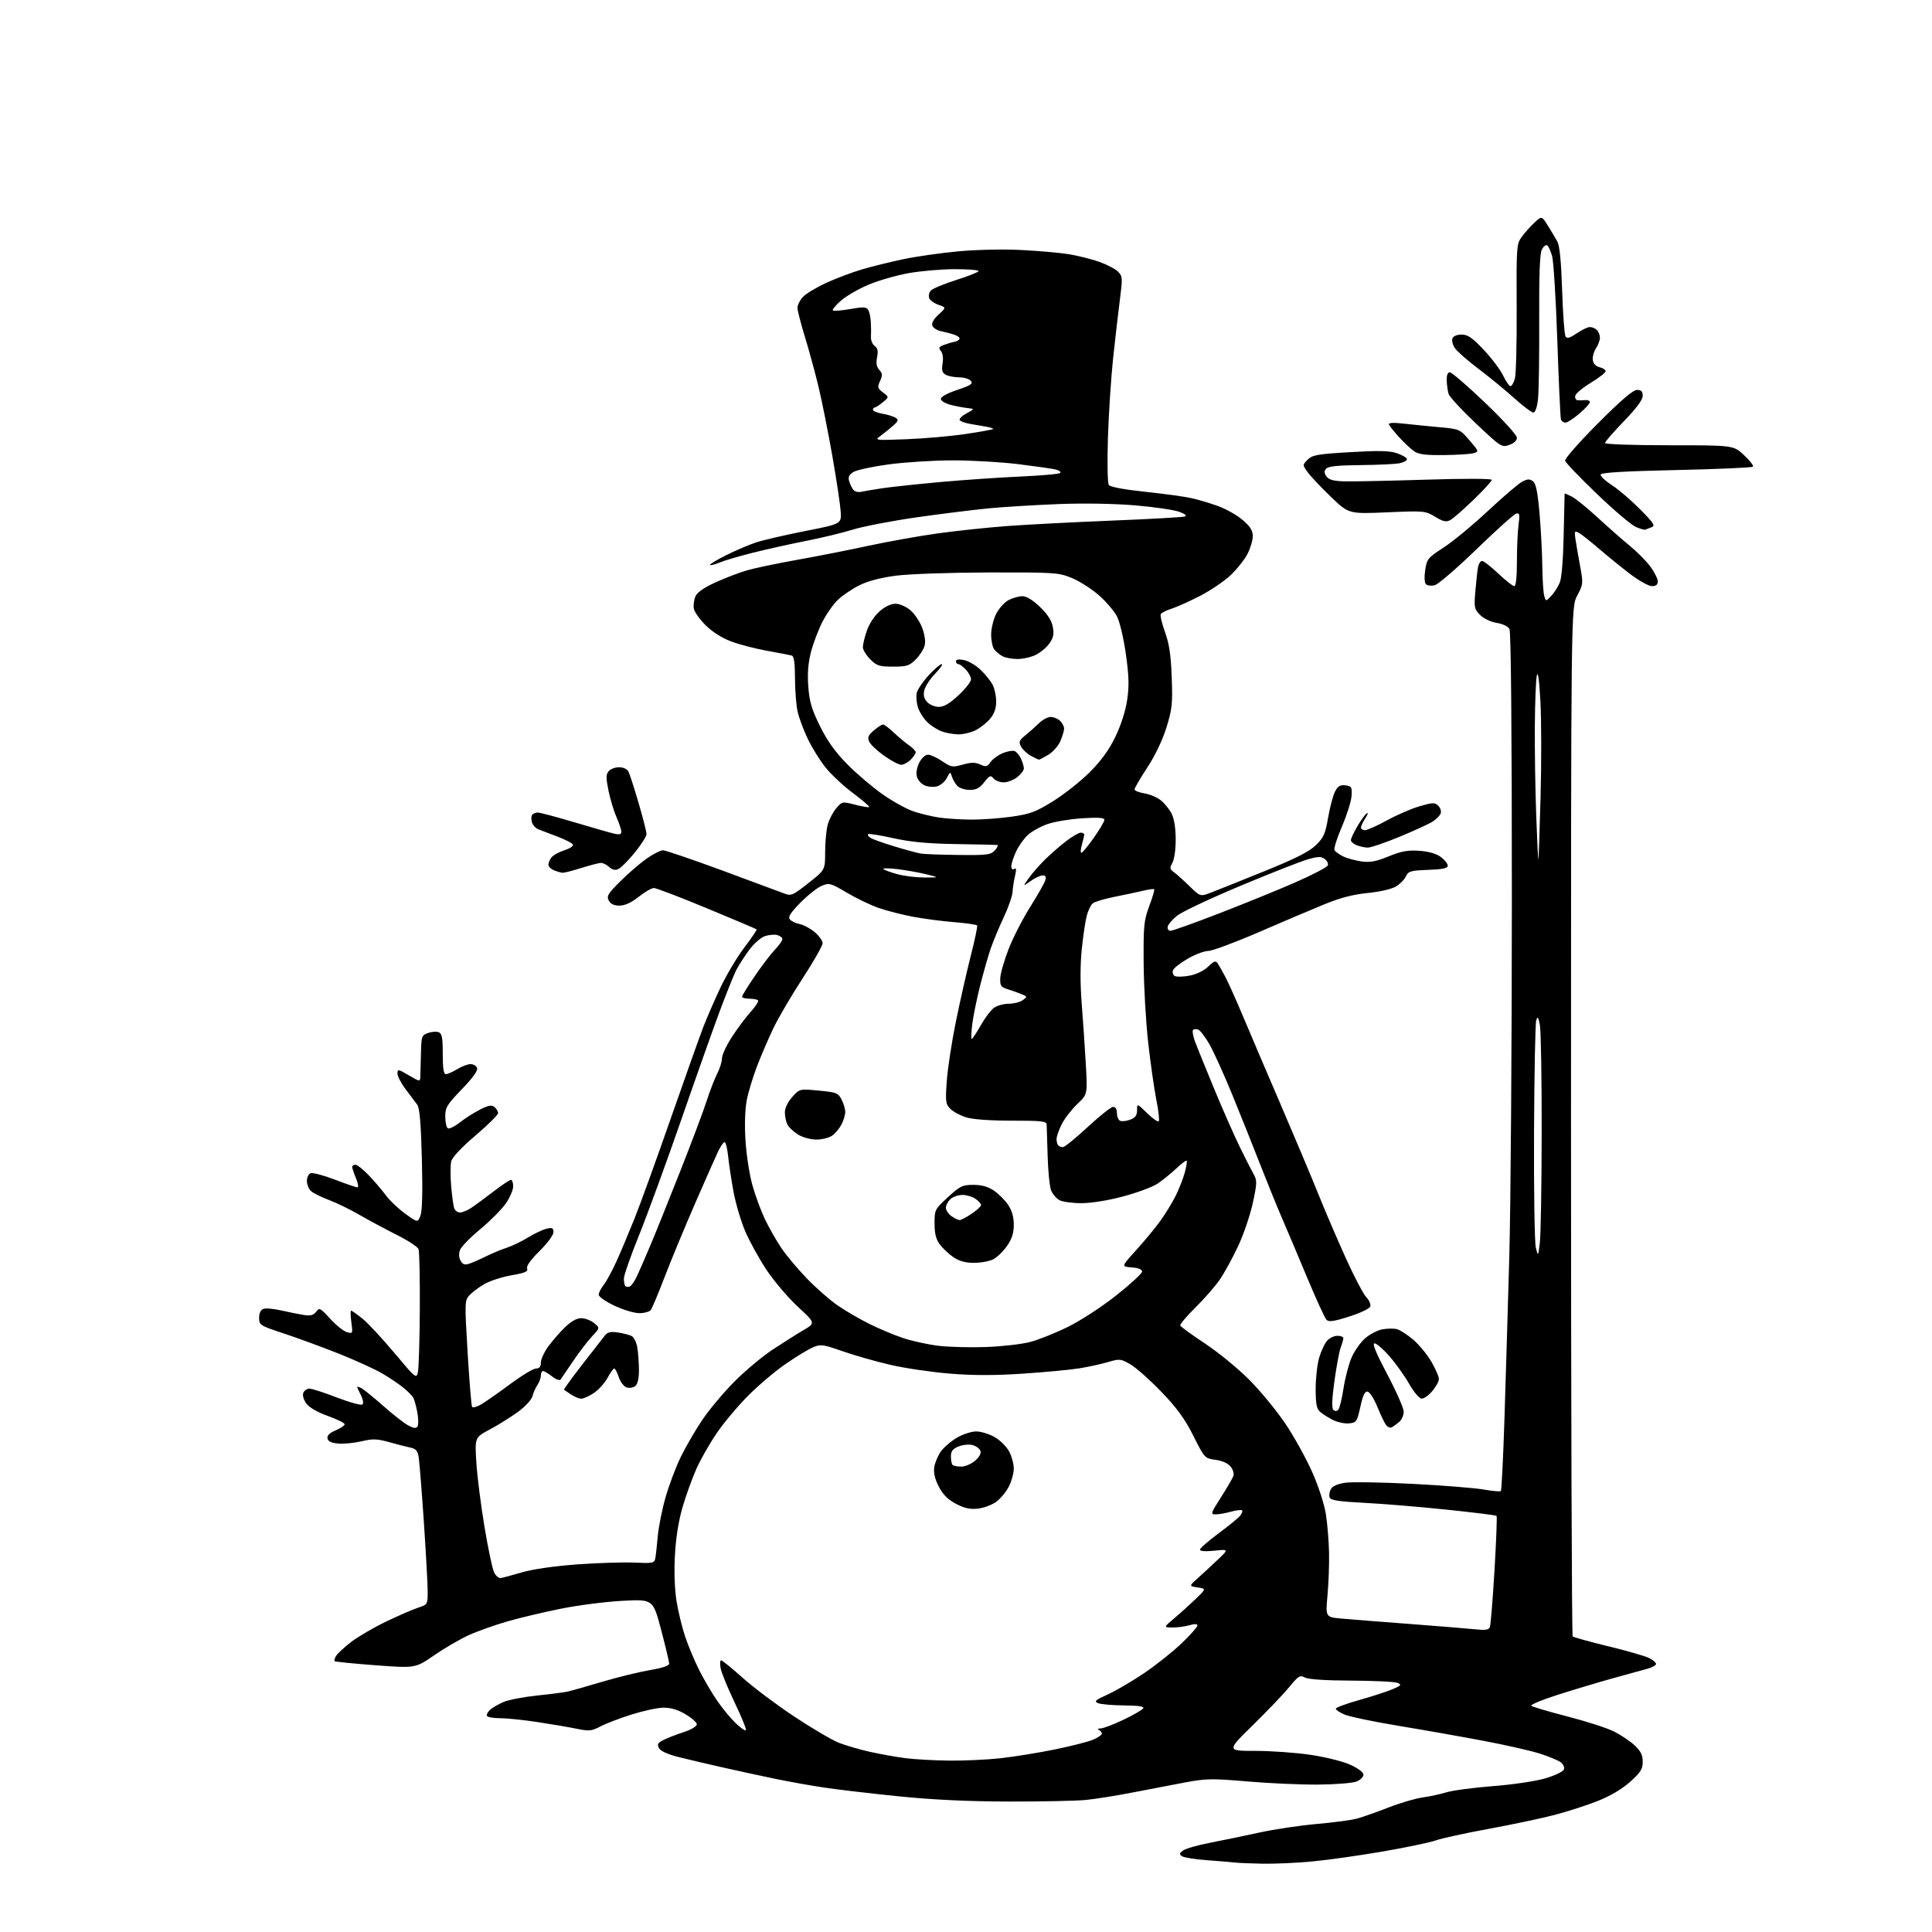 <?xml version="1.0" encoding="UTF-8" standalone="no"?>
<svg 
  version="1.1" 
  xmlns="http://www.w3.org/2000/svg" 
  xmlns:xlink="http://www.w3.org/1999/xlink" 
  xmlns:svg="http://www.w3.org/2000/svg"
  xmlns:rdf="http://www.w3.org/1999/02/22-rdf-syntax-ns#"
  xmlns:cc="http://creativecommons.org/ns#"
  xmlns:dc="http://purl.org/dc/elements/1.1/"
  viewBox="0 0 768 768"
  width="768"
  height="768"
>
<style>svg {background-color: white; }</style>"
<path stroke="none" fill="black" fill-rule="evenodd" d="M502.00,740.85C497.32,740.77 492.38,740.56 491.00,740.40C489.62,740.23 484.65,739.82 479.94,739.47C475.23,739.13 470.73,738.43 469.94,737.91C468.72,737.10 468.76,736.76 470.26,735.62C471.22,734.88 475.95,733.51 480.76,732.58C485.56,731.65 494.45,729.81 500.50,728.49C506.55,727.17 516.90,725.62 523.50,725.05C530.10,724.48 537.30,723.51 539.50,722.90C541.70,722.29 547.33,720.31 552.00,718.49C556.67,716.67 562.75,714.89 565.50,714.51C568.25,714.14 572.52,713.22 575.00,712.47C577.48,711.71 585.80,710.61 593.50,710.01C601.43,709.40 610.45,708.06 614.30,706.92C618.04,705.82 621.36,704.24 621.67,703.41C622.00,702.56 621.43,701.29 620.38,700.51C619.34,699.75 615.58,698.19 612.00,697.05C608.42,695.92 598.39,693.64 589.69,692.00C581.00,690.36 565.86,687.68 556.05,686.06C546.23,684.44 536.58,682.43 534.60,681.61C532.62,680.78 531.00,679.72 531.00,679.25C531.00,678.78 535.22,677.21 540.38,675.77C545.53,674.32 551.50,672.38 553.63,671.46C557.07,669.98 557.28,669.70 555.50,668.97C554.40,668.51 546.16,668.11 537.18,668.07C526.88,668.03 520.07,667.57 518.71,666.84C516.76,665.80 516.14,666.18 512.54,670.59C510.33,673.29 503.82,680.11 498.07,685.75C487.61,696.00 487.61,696.00 498.93,696.00C505.15,696.00 515.03,696.70 520.87,697.56C526.85,698.44 533.80,700.17 536.75,701.51C539.86,702.92 542.00,704.53 542.00,705.47C542.00,706.34 540.76,707.56 539.25,708.18C537.74,708.80 530.88,709.35 524.00,709.40C517.12,709.46 504.50,708.90 495.95,708.16C482.01,706.96 479.48,706.99 471.45,708.48C466.53,709.40 457.10,711.20 450.50,712.49C443.90,713.78 435.41,715.14 431.63,715.51C427.85,715.88 414.13,716.17 401.13,716.14C385.03,716.11 371.13,715.46 357.49,714.09C346.49,712.98 332.99,711.40 327.49,710.57C322.00,709.74 313.23,708.17 308.00,707.08C302.77,705.99 293.55,703.99 287.50,702.63C281.45,701.27 273.45,699.39 269.72,698.45C265.42,697.37 262.57,696.07 261.95,694.90C261.15,693.41 261.48,692.81 263.73,691.67C265.25,690.90 268.86,689.50 271.75,688.56C274.71,687.59 277.00,686.24 277.00,685.46C277.00,684.70 274.95,682.88 272.45,681.42C269.32,679.58 266.56,678.78 263.63,678.83C261.28,678.88 255.62,680.10 251.04,681.55C246.47,682.99 240.93,685.11 238.73,686.26C235.11,688.14 234.19,688.23 229.11,687.18C226.03,686.55 219.00,685.35 213.50,684.52C208.00,683.69 201.39,683.01 198.81,683.01C196.23,683.00 193.88,682.61 193.58,682.13C193.29,681.66 193.84,680.55 194.81,679.67C195.78,678.79 198.24,677.38 200.27,676.53C202.30,675.68 208.28,674.54 213.56,673.99C218.84,673.45 224.36,672.72 225.83,672.39C227.30,672.05 233.47,670.30 239.55,668.49C245.63,666.68 254.07,664.62 258.30,663.90C263.33,663.06 266.00,662.16 266.00,661.30C266.00,660.58 264.56,654.52 262.80,647.85C259.59,635.72 259.59,635.72 247.55,636.34C240.92,636.69 229.92,638.09 223.09,639.46C216.26,640.83 206.63,643.12 201.67,644.54C196.72,645.97 189.82,648.42 186.34,650.00C182.87,651.57 176.68,655.18 172.58,658.01C165.14,663.15 165.14,663.15 149.32,661.97C140.62,661.32 133.29,660.59 133.04,660.34C132.78,660.10 133.05,659.14 133.63,658.20C134.21,657.27 136.89,654.79 139.59,652.70C142.29,650.62 148.55,646.97 153.50,644.59C158.45,642.22 164.19,639.73 166.25,639.06C169.94,637.86 170.00,637.76 170.01,632.67C170.01,629.83 169.32,617.38 168.49,605.00C167.65,592.62 166.72,581.04 166.44,579.26C166.03,576.73 165.32,575.89 163.21,575.46C161.72,575.16 157.91,574.18 154.75,573.29C149.87,571.93 148.20,571.87 143.75,572.93C140.86,573.61 136.70,574.02 134.51,573.84C131.71,573.60 130.42,572.99 130.19,571.79C129.97,570.63 131.01,569.61 133.43,568.59C135.40,567.77 137.00,566.68 137.00,566.17C137.00,565.66 134.00,564.17 130.34,562.87C126.24,561.41 122.96,559.52 121.79,557.95C120.70,556.46 120.18,554.69 120.56,553.70C120.92,552.77 122.02,552.00 123.01,552.00C123.99,552.00 128.95,553.60 134.03,555.57C139.11,557.53 143.65,558.75 144.11,558.29C144.57,557.83 144.28,556.17 143.47,554.61C142.66,553.05 142.00,551.58 142.00,551.35C142.00,551.12 142.79,551.35 143.75,551.87C144.71,552.39 148.65,555.60 152.50,559.00C156.35,562.41 160.80,565.87 162.38,566.69C164.53,567.81 165.45,567.89 165.99,567.02C166.39,566.37 166.34,563.83 165.88,561.37C165.42,558.91 164.69,556.30 164.27,555.57C163.85,554.84 162.15,553.12 160.50,551.75C158.85,550.37 155.06,547.80 152.08,546.05C149.10,544.29 141.22,540.70 134.58,538.06C127.94,535.43 118.11,531.82 112.75,530.05C103.35,526.95 103.00,526.73 103.00,523.89C103.00,522.06 103.63,520.69 104.67,520.30C105.58,519.95 108.85,520.24 111.92,520.95C114.99,521.65 119.04,522.46 120.92,522.75C123.49,523.13 124.67,522.80 125.68,521.42C126.94,519.70 127.30,519.89 131.26,524.23C133.59,526.78 136.58,529.18 137.90,529.55C140.25,530.22 140.29,530.12 139.67,525.62C139.32,523.08 139.28,521.00 139.58,521.00C139.87,521.00 141.90,522.43 144.08,524.18C146.25,525.93 151.96,532.06 156.77,537.80C165.29,547.98 165.52,548.16 166.13,545.37C166.48,543.79 166.82,532.52 166.88,520.33C166.95,508.14 166.72,497.43 166.37,496.53C166.03,495.63 162.09,493.06 157.62,490.83C153.16,488.59 146.53,485.03 142.89,482.92C139.26,480.81 133.75,478.13 130.64,476.97C127.54,475.81 124.32,474.18 123.50,473.36C122.67,472.53 122.00,470.75 122.00,469.40C122.00,468.04 122.66,466.68 123.47,466.37C124.29,466.06 128.60,467.20 133.06,468.90C137.52,470.61 141.59,472.00 142.10,472.00C142.61,472.00 142.35,470.37 141.51,468.38C140.68,466.39 140.00,464.36 140.00,463.88C140.00,463.40 140.58,463.00 141.29,463.00C142.00,463.00 144.41,464.91 146.64,467.25C148.87,469.59 151.94,473.18 153.45,475.23C154.97,477.28 158.42,480.55 161.12,482.49C166.04,486.03 166.04,486.03 167.13,483.26C167.85,481.43 168.04,473.82 167.70,460.71C167.33,446.39 166.81,440.41 165.84,439.10C165.10,438.11 163.04,435.36 161.25,433.00C159.46,430.63 158.00,427.82 158.00,426.75C158.00,424.93 158.28,424.97 162.50,427.45C167.00,430.08 167.00,430.08 167.09,427.79C167.15,426.53 167.26,422.36 167.34,418.53C167.49,411.97 167.65,411.51 170.13,410.63C171.58,410.12 173.49,409.98 174.38,410.32C175.69,410.82 176.00,412.49 176.00,418.97C176.00,424.73 176.35,427.00 177.25,427.00C177.94,426.99 179.97,426.09 181.77,425.00C183.57,423.90 185.95,423.00 187.06,423.00C188.16,423.00 189.33,423.69 189.65,424.54C190.04,425.56 187.99,428.42 183.62,432.95C177.68,439.10 177.00,440.22 177.00,443.84C177.00,446.06 177.46,448.17 178.02,448.51C178.58,448.86 180.71,447.82 182.77,446.20C184.82,444.59 188.45,442.28 190.83,441.07C194.23,439.35 195.46,439.13 196.58,440.06C197.36,440.71 198.00,441.81 198.00,442.49C198.00,443.18 193.96,447.17 189.02,451.38C183.51,456.06 179.78,460.02 179.38,461.62C179.02,463.06 179.00,467.49 179.34,471.47C179.67,475.45 180.23,479.45 180.58,480.35C180.93,481.26 181.95,482.00 182.86,481.99C183.76,481.99 185.70,481.20 187.18,480.24C188.65,479.29 192.63,476.36 196.03,473.75C199.42,471.14 202.60,469.00 203.10,469.00C203.59,469.00 204.00,470.16 204.00,471.57C204.00,472.98 202.69,476.04 201.10,478.36C199.50,480.68 194.96,485.26 191.00,488.54C187.04,491.82 183.39,495.54 182.90,496.82C182.33,498.28 182.39,499.86 183.06,501.11C183.84,502.57 184.71,502.92 186.31,502.42C187.51,502.05 190.53,500.74 193.00,499.51C195.47,498.28 199.24,496.71 201.37,496.02C203.51,495.33 207.33,493.49 209.87,491.93C212.42,490.37 215.74,488.80 217.25,488.44C219.57,487.89 220.00,488.10 220.00,489.83C220.00,490.98 217.60,494.23 214.48,497.30C210.91,500.82 209.17,503.27 209.54,504.25C210.01,505.46 208.72,506.02 203.31,506.95C199.57,507.60 194.70,509.18 192.50,510.46C190.30,511.74 187.63,513.75 186.57,514.92C184.72,516.97 184.69,517.78 185.89,537.73C186.58,549.10 187.37,558.79 187.66,559.25C187.94,559.72 189.60,559.25 191.34,558.23C193.08,557.20 198.25,553.58 202.84,550.18C207.42,546.78 212.03,544.00 213.09,544.00C214.43,544.00 215.00,543.30 215.00,541.65C215.00,540.36 216.31,537.50 217.90,535.29C219.50,533.09 222.49,529.64 224.56,527.64C227.02,525.25 229.25,524.00 231.04,524.00C232.55,524.00 234.84,524.87 236.14,525.93C238.50,527.85 238.50,527.85 235.39,531.18C233.68,533.00 230.30,537.41 227.89,540.96C225.47,544.52 223.21,547.85 222.85,548.36C222.48,548.89 221.00,548.36 219.46,547.15C217.96,545.97 216.34,545.00 215.87,545.00C215.39,545.00 215.00,545.80 215.00,546.78C215.00,547.76 214.39,549.44 213.65,550.53C212.91,551.61 212.01,553.62 211.67,555.00C211.30,556.42 208.80,559.13 205.85,561.28C203.00,563.36 197.98,566.49 194.69,568.24C188.73,571.42 188.73,571.42 189.36,581.46C189.71,586.98 191.17,598.48 192.60,607.00C194.02,615.52 195.73,623.62 196.39,625.00C197.05,626.38 198.24,627.41 199.04,627.30C199.84,627.18 203.65,626.17 207.50,625.03C211.75,623.78 220.33,622.55 229.33,621.88C237.49,621.29 247.75,620.96 252.12,621.16C259.45,621.49 260.11,621.36 260.48,619.51C260.70,618.40 261.14,614.47 261.46,610.77C261.79,607.08 263.17,600.10 264.55,595.27C265.92,590.45 268.63,583.24 270.57,579.26C272.51,575.27 276.31,568.71 279.01,564.67C281.71,560.63 287.44,553.77 291.74,549.41C296.04,545.06 302.96,539.25 307.12,536.50C311.29,533.75 316.83,530.25 319.44,528.72C324.18,525.94 324.18,525.94 317.09,519.38C313.20,515.77 307.58,509.15 304.61,504.66C301.64,500.17 297.84,493.25 296.16,489.28C294.49,485.31 292.43,478.33 291.59,473.78C290.75,469.23 289.79,462.91 289.46,459.75C289.13,456.59 288.49,454.00 288.04,454.00C287.59,454.00 286.44,455.67 285.47,457.70C284.50,459.74 280.37,469.08 276.28,478.45C272.20,487.83 266.78,500.90 264.25,507.50C261.72,514.10 259.23,520.06 258.70,520.75C258.18,521.44 256.12,522.00 254.13,522.00C252.13,522.00 247.69,520.67 244.25,519.04C240.81,517.42 238.00,515.45 238.00,514.68C238.00,513.90 238.90,512.12 240.00,510.73C241.10,509.33 243.39,505.10 245.09,501.34C246.79,497.58 249.99,490.00 252.19,484.50C254.40,479.00 260.84,461.23 266.50,445.00C272.17,428.77 278.01,412.35 279.48,408.50C280.96,404.65 284.08,397.45 286.43,392.50C288.77,387.55 293.03,380.41 295.90,376.63C298.76,372.86 300.95,369.62 300.78,369.44C300.60,369.27 291.71,365.49 281.02,361.06C270.34,356.63 260.85,353.00 259.94,353.00C259.03,353.00 256.31,354.57 253.89,356.49C250.94,358.83 248.44,359.98 246.29,359.99C244.08,360.00 242.73,359.37 241.99,357.98C241.05,356.22 241.67,355.20 246.76,350.16C249.97,346.98 254.69,342.94 257.23,341.18C259.78,339.43 262.63,338.00 263.57,338.00C264.51,338.00 275.00,341.58 286.89,345.95C298.78,350.33 309.88,354.45 311.58,355.11C314.51,356.25 314.97,356.06 321.33,351.06C328.00,345.82 328.00,345.82 328.01,338.66C328.01,334.72 328.48,329.81 329.05,327.75C329.62,325.69 331.15,322.78 332.43,321.28C334.74,318.60 334.84,318.58 339.95,319.89C342.79,320.62 345.30,321.03 345.53,320.81C345.75,320.58 342.81,318.06 339.00,315.21C335.18,312.35 330.25,307.73 328.05,304.94C325.85,302.15 322.71,297.08 321.08,293.66C319.44,290.24 317.65,285.43 317.08,282.97C316.51,280.51 316.04,274.55 316.02,269.72C316.01,263.56 315.63,260.83 314.75,260.59C314.06,260.40 309.68,259.56 305.00,258.72C300.32,257.88 293.84,256.19 290.59,254.96C286.90,253.57 283.09,251.14 280.43,248.48C278.08,246.14 276.00,243.16 275.79,241.86C275.59,240.56 275.88,238.41 276.45,237.09C277.13,235.47 279.80,233.61 284.49,231.48C288.34,229.72 293.98,227.57 297.00,226.70C300.02,225.82 309.02,223.94 317.00,222.52C324.98,221.10 337.75,218.58 345.38,216.92C353.02,215.27 365.39,213.06 372.88,212.02C380.37,210.98 392.80,209.67 400.50,209.10C408.20,208.52 426.88,207.56 442.00,206.95C457.12,206.34 470.18,205.60 471.00,205.31C471.96,204.97 471.11,204.29 468.65,203.41C466.53,202.65 458.66,201.52 451.15,200.88C443.04,200.20 430.80,199.99 420.99,200.37C411.91,200.72 399.54,201.47 393.49,202.03C387.45,202.60 374.40,204.22 364.50,205.63C354.60,207.05 343.12,209.25 339.00,210.53C334.88,211.80 326.55,213.82 320.50,215.00C314.45,216.19 305.03,218.28 299.56,219.65C294.10,221.01 288.06,222.78 286.16,223.58C284.25,224.37 282.49,224.82 282.24,224.58C282.00,224.33 284.88,222.59 288.65,220.70C292.42,218.82 297.80,216.53 300.62,215.60C303.43,214.68 312.20,212.65 320.12,211.09C334.50,208.26 334.50,208.26 334.19,203.38C334.02,200.70 332.55,190.85 330.91,181.50C329.28,172.15 326.81,159.78 325.43,154.00C324.05,148.22 321.59,139.18 319.96,133.89C318.33,128.60 317.00,123.40 317.00,122.33C317.00,121.25 317.98,119.33 319.17,118.04C320.37,116.76 324.53,114.24 328.42,112.46C332.32,110.67 338.72,108.25 342.65,107.09C346.58,105.93 354.02,104.09 359.19,103.01C364.36,101.93 374.19,100.53 381.04,99.90C388.14,99.24 398.88,99.02 406.00,99.38C412.88,99.72 421.38,100.48 424.91,101.05C428.44,101.63 433.83,102.98 436.89,104.05C439.95,105.13 443.33,106.89 444.40,107.96C446.25,109.80 446.29,110.44 445.16,119.21C444.50,124.32 443.29,134.80 442.47,142.50C441.65,150.20 440.73,164.38 440.42,174.00C440.11,183.76 440.26,192.07 440.76,192.78C441.31,193.57 446.76,194.60 455.11,195.48C462.51,196.26 470.80,197.39 473.53,198.00C476.26,198.60 481.07,200.03 484.21,201.17C487.35,202.31 491.74,204.79 493.96,206.70C496.99,209.29 498.00,210.89 498.00,213.12C498.00,214.75 497.07,217.89 495.94,220.11C494.81,222.33 491.83,226.12 489.31,228.53C486.79,230.94 481.30,234.68 477.11,236.84C472.93,238.99 467.82,241.29 465.76,241.95C463.71,242.61 461.76,243.57 461.44,244.09C461.12,244.61 461.87,247.84 463.11,251.27C464.80,255.97 465.46,260.40 465.78,269.29C466.17,279.85 465.95,281.92 463.65,289.29C462.07,294.32 459.12,300.47 456.04,305.16C453.27,309.38 451.00,313.26 451.00,313.78C451.00,314.31 452.73,315.02 454.85,315.36C456.97,315.70 459.90,316.92 461.37,318.08C462.84,319.23 464.78,321.60 465.68,323.34C466.73,325.35 467.33,329.04 467.36,333.50C467.38,337.51 466.83,341.53 466.07,342.92C464.91,345.05 464.97,345.50 466.62,346.68C467.66,347.42 470.44,349.92 472.81,352.23C477.12,356.44 477.12,356.44 481.31,354.85C483.61,353.97 493.13,350.16 502.46,346.38C514.98,341.31 520.38,338.59 523.04,336.01C526.17,332.98 526.84,331.48 527.95,325.00C528.66,320.88 529.89,316.24 530.68,314.69C531.80,312.49 532.70,311.95 534.81,312.19C537.26,312.47 537.48,312.84 537.27,316.35C537.14,318.47 535.42,323.97 533.44,328.57C531.46,333.17 530.13,337.41 530.49,337.98C530.84,338.55 532.34,339.63 533.81,340.38C535.29,341.13 538.53,342.04 541.01,342.40C544.61,342.92 546.84,342.52 552.00,340.42C557.14,338.33 559.65,337.88 564.25,338.21C567.99,338.48 570.99,339.35 572.76,340.67C574.27,341.80 575.50,343.34 575.50,344.11C575.50,345.15 573.56,345.57 567.71,345.79C560.70,346.06 559.81,346.32 558.87,348.38C558.30,349.64 556.49,351.46 554.86,352.43C553.16,353.43 548.38,354.52 543.69,354.98C537.93,355.54 532.83,356.87 526.50,359.46C521.55,361.48 509.78,366.48 500.34,370.57C490.89,374.66 481.89,378.00 480.34,378.01C478.78,378.01 475.11,379.39 472.20,381.06C469.28,382.73 466.63,384.80 466.30,385.65C465.98,386.50 466.26,387.54 466.93,387.96C467.60,388.37 470.24,388.32 472.78,387.85C475.59,387.32 478.53,385.91 480.25,384.26C482.65,381.96 483.25,381.77 484.09,383.02C484.63,383.83 486.02,386.30 487.18,388.49C488.34,390.68 491.65,398.11 494.54,404.99C497.42,411.87 504.15,427.62 509.48,440.00C514.81,452.38 521.34,467.90 523.99,474.50C526.64,481.10 531.54,492.53 534.87,499.90C538.21,507.27 541.91,514.34 543.09,515.60C544.28,516.86 545.00,518.57 544.68,519.39C544.37,520.21 540.60,522.00 536.30,523.36C530.33,525.27 528.22,525.57 527.32,524.67C526.67,524.03 523.23,516.52 519.67,508.00C516.11,499.48 511.55,488.68 509.52,484.00C507.50,479.32 503.57,469.65 500.78,462.50C498.00,455.35 493.05,442.98 489.78,435.00C486.51,427.02 482.47,418.10 480.80,415.17C479.13,412.24 477.12,409.60 476.34,409.30C475.56,409.00 474.62,409.04 474.27,409.40C473.91,409.76 474.22,411.73 474.95,413.78C475.69,415.82 479.19,424.48 482.72,433.00C486.26,441.52 490.93,452.10 493.11,456.50C495.28,460.90 497.69,465.64 498.48,467.03C499.73,469.25 499.67,470.61 497.99,478.30C496.94,483.10 494.31,490.82 492.14,495.44C489.97,500.06 486.71,506.01 484.89,508.66C483.07,511.31 478.71,516.30 475.21,519.75C471.71,523.20 468.99,526.42 469.17,526.90C469.35,527.39 473.77,530.61 479.00,534.07C484.23,537.52 492.14,544.00 496.58,548.46C501.02,552.92 507.49,560.78 510.95,565.92C514.41,571.06 519.20,579.71 521.61,585.14C524.16,590.90 526.43,597.90 527.07,601.98C527.66,605.82 528.23,612.69 528.32,617.23C528.42,621.78 528.14,629.40 527.70,634.17C526.91,642.83 526.91,642.83 533.20,643.40C536.67,643.72 548.73,644.67 560.00,645.52C571.27,646.37 583.02,647.33 586.10,647.65C590.50,648.12 591.81,647.93 592.26,646.77C592.57,645.96 593.39,635.78 594.09,624.15C594.78,612.52 595.15,602.81 594.90,602.57C594.66,602.33 585.70,601.21 574.98,600.10C564.27,598.98 549.56,597.76 542.30,597.40C532.22,596.88 528.98,596.39 528.56,595.29C528.25,594.50 528.46,593.02 529.01,591.99C529.66,590.78 531.65,589.88 534.70,589.42C537.29,589.03 549.33,589.23 561.45,589.85C573.58,590.48 586.34,591.50 589.80,592.11C593.27,592.73 596.33,593.00 596.62,592.71C596.90,592.43 597.55,579.44 598.05,563.85C598.55,548.26 599.41,519.30 599.97,499.50C600.52,479.70 600.98,415.88 600.99,357.68C601.00,291.69 600.64,251.19 600.04,250.07C599.47,249.00 597.39,248.00 594.97,247.61C592.60,247.23 589.81,245.90 588.37,244.46C586.04,242.13 585.92,241.52 586.50,234.74C586.84,230.76 587.32,226.49 587.58,225.25C587.83,224.01 588.55,223.00 589.17,223.00C589.80,223.00 592.69,225.25 595.59,228.00C598.50,230.75 601.36,233.00 601.94,233.00C602.61,233.00 603.00,229.42 603.00,223.14C603.00,217.72 603.29,211.15 603.65,208.54C604.19,204.57 604.05,203.85 602.75,204.15C601.90,204.34 594.82,210.69 587.02,218.25C579.21,225.82 571.71,232.29 570.34,232.63C568.97,232.97 567.40,232.80 566.85,232.25C566.25,231.65 566.12,229.35 566.54,226.59C567.20,222.21 567.61,221.70 573.87,217.65C577.52,215.29 585.45,208.73 591.50,203.08C597.55,197.43 603.68,192.20 605.12,191.45C607.18,190.38 608.08,190.34 609.35,191.29C610.56,192.19 611.23,195.43 611.98,204.00C612.53,210.32 613.03,219.78 613.09,225.00C613.15,230.22 613.49,235.55 613.85,236.83C614.51,239.15 614.51,239.15 616.69,236.83C617.89,235.55 619.41,233.15 620.07,231.50C620.78,229.74 621.41,221.89 621.59,212.50C621.77,203.70 621.93,196.38 621.96,196.22C621.98,196.07 623.28,196.61 624.83,197.41C626.39,198.22 631.01,201.96 635.08,205.72C639.16,209.48 644.93,214.56 647.91,217.00C650.88,219.45 654.59,223.21 656.16,225.37C657.72,227.53 659.00,230.13 659.00,231.15C659.00,232.43 658.27,233.00 656.65,233.00C655.36,233.00 651.42,230.79 647.90,228.10C644.38,225.40 638.80,220.87 635.50,218.03C632.20,215.18 628.66,212.39 627.63,211.83C625.94,210.90 625.80,211.12 626.24,214.15C626.51,215.99 627.34,220.79 628.08,224.81C629.39,231.94 629.37,232.25 626.96,236.77C624.50,241.42 624.50,241.42 624.50,445.63C624.50,557.94 624.80,650.13 625.16,650.49C625.52,650.85 631.82,652.60 639.16,654.38C646.50,656.16 653.84,658.26 655.47,659.06C657.11,659.85 658.38,660.95 658.30,661.50C658.22,662.05 656.65,662.89 654.83,663.37C653.00,663.86 646.77,665.57 641.00,667.18C635.23,668.79 625.42,671.73 619.21,673.71C613.00,675.70 608.27,677.66 608.71,678.07C609.14,678.49 615.63,680.40 623.12,682.33C630.61,684.26 638.96,686.96 641.68,688.34C644.39,689.71 648.05,692.18 649.81,693.82C652.22,696.08 653.00,697.66 653.00,700.31C653.00,703.25 652.20,704.54 648.03,708.28C644.89,711.11 640.20,713.89 635.28,715.86C631.00,717.57 623.23,720.08 618.00,721.45C612.77,722.82 600.99,725.31 591.82,726.99C582.64,728.67 573.19,730.73 570.82,731.57C568.44,732.42 558.85,734.42 549.50,736.03C540.15,737.64 527.55,739.41 521.50,739.97C515.45,740.54 506.68,740.93 502.00,740.85zM377.29,699.87C383.22,699.94 392.45,699.51 397.79,698.92C403.13,698.32 412.76,696.77 419.18,695.46C425.61,694.15 432.47,692.41 434.43,691.59C436.39,690.77 438.00,689.67 438.00,689.13C438.00,688.60 437.44,687.94 436.75,687.66C436.06,687.38 436.41,687.12 437.53,687.08C438.64,687.04 442.75,685.47 446.66,683.60C450.57,681.72 454.07,679.70 454.44,679.10C454.91,678.34 452.56,677.98 446.81,677.93C442.24,677.89 437.60,677.49 436.50,677.03C434.80,676.33 435.36,675.82 440.31,673.59C443.50,672.15 450.03,668.33 454.81,665.10C459.59,661.86 466.31,656.51 469.75,653.21C473.19,649.90 476.00,646.73 476.00,646.17C476.00,645.48 474.91,645.45 472.76,646.07C470.97,646.58 467.94,646.98 466.01,646.95C462.50,646.91 462.50,646.91 466.89,643.20C469.31,641.17 473.13,637.71 475.39,635.53C479.50,631.56 479.50,631.56 476.07,631.03C472.64,630.50 472.64,630.50 475.98,627.50C477.82,625.85 481.39,622.55 483.91,620.16C488.50,615.83 488.50,615.83 482.75,616.42C479.18,616.79 477.00,616.64 477.00,616.02C477.00,615.47 480.27,612.60 484.27,609.64C488.26,606.68 492.15,603.52 492.91,602.61C493.67,601.70 494.04,600.70 493.74,600.40C493.43,600.10 491.46,600.33 489.34,600.92C487.23,601.51 484.49,601.99 483.26,601.99C481.14,602.00 481.25,601.63 485.32,595.25C487.69,591.54 489.91,587.73 490.26,586.80C490.62,585.83 490.16,584.18 489.19,582.99C488.13,581.68 485.83,580.65 483.18,580.30C478.91,579.72 478.85,579.66 474.39,570.79C471.00,564.03 467.92,559.79 461.73,553.34C457.23,548.66 451.71,543.74 449.45,542.42C445.51,540.11 445.14,540.07 440.42,541.45C437.71,542.25 432.57,543.37 429.00,543.94C425.43,544.52 415.38,545.46 406.68,546.04C395.54,546.79 386.96,546.79 377.68,546.04C370.43,545.46 359.77,543.89 354.00,542.56C348.23,541.23 339.68,538.80 335.01,537.16C327.21,534.42 326.24,534.29 323.22,535.55C321.42,536.31 316.49,539.30 312.27,542.21C308.06,545.12 301.27,550.88 297.20,555.00C293.12,559.12 287.56,565.79 284.83,569.80C282.10,573.82 278.52,580.12 276.86,583.80C275.21,587.49 272.73,594.33 271.36,599.00C269.75,604.50 268.67,611.27 268.29,618.19C267.93,624.77 268.18,631.81 268.94,636.51C269.61,640.71 271.19,647.15 272.44,650.82C273.69,654.50 276.19,660.42 277.99,664.00C279.80,667.58 282.97,672.98 285.04,676.00C287.11,679.02 290.41,683.04 292.38,684.93C294.36,686.82 296.21,688.12 296.51,687.82C296.81,687.52 294.82,682.60 292.09,676.89C289.36,671.18 286.83,665.04 286.48,663.25C286.13,661.46 286.21,660.01 286.67,660.02C287.13,660.04 290.97,663.16 295.22,666.96C299.46,670.76 308.69,677.69 315.73,682.36C322.76,687.02 330.76,691.72 333.51,692.80C336.25,693.88 341.88,695.51 346.00,696.42C350.12,697.33 356.43,698.45 360.00,698.91C363.57,699.37 371.36,699.80 377.29,699.87zM388.66,599.71C385.59,600.04 383.32,599.54 380.00,597.78C376.81,596.10 374.83,594.12 373.19,590.96C371.62,587.92 371.04,585.46 371.38,583.24C371.65,581.45 372.83,578.64 374.00,576.99C375.17,575.35 378.05,572.88 380.40,571.50C382.75,570.13 386.21,569.01 388.09,569.02C389.96,569.03 393.25,570.04 395.40,571.27C397.54,572.49 400.13,575.07 401.15,576.98C402.17,578.90 403.00,581.96 403.00,583.77C403.00,585.59 402.11,588.82 401.02,590.96C399.94,593.09 397.64,595.83 395.93,597.05C394.22,598.27 390.95,599.47 388.66,599.71zM382.11,583.00C383.64,583.00 386.11,581.95 387.61,580.66C389.37,579.14 390.11,577.74 389.71,576.69C389.37,575.79 387.93,574.77 386.52,574.42C385.11,574.06 382.62,574.33 380.98,575.01C378.71,575.95 378.00,576.89 378.00,578.95C378.00,580.45 378.30,581.97 378.67,582.33C379.03,582.70 380.58,583.00 382.11,583.00zM553.36,567.34C552.74,567.69 551.72,567.36 551.10,566.62C550.47,565.87 548.89,562.61 547.58,559.38C546.26,556.14 544.51,553.36 543.68,553.19C542.56,552.97 541.80,554.54 540.77,559.19C539.45,565.17 539.21,565.52 536.25,565.81C534.53,565.98 531.64,565.36 529.81,564.44C527.99,563.51 525.71,562.07 524.75,561.22C523.37,560.01 523.00,558.07 523.00,552.00C523.00,547.78 523.64,542.18 524.43,539.56C525.22,536.95 526.64,533.95 527.59,532.91C528.53,531.86 530.37,531.00 531.65,531.00C532.94,531.00 534.00,531.42 534.00,531.93C534.00,532.45 533.54,534.07 532.98,535.54C532.42,537.02 531.30,542.98 530.48,548.81C529.49,555.89 529.33,559.73 530.00,560.40C530.63,561.03 531.35,561.05 531.95,560.45C532.48,559.92 533.42,556.12 534.05,552.00C534.68,547.87 536.11,542.36 537.23,539.74C538.34,537.13 540.76,533.66 542.60,532.04C544.45,530.42 547.54,528.80 549.47,528.44C551.41,528.08 554.01,528.04 555.27,528.35C556.53,528.67 559.48,530.57 561.82,532.58C564.17,534.59 567.42,538.55 569.04,541.37C570.66,544.19 571.99,547.25 571.99,548.17C572.00,549.09 570.83,551.23 569.41,552.92C567.99,554.62 566.07,555.99 565.16,555.97C564.20,555.95 562.09,553.47 560.15,550.09C558.31,546.87 554.79,541.94 552.32,539.12C549.86,536.30 547.19,534.00 546.40,534.00C545.40,534.00 547.01,537.90 551.47,546.34C555.06,553.12 558.00,559.80 558.00,561.18C558.00,562.56 557.21,564.37 556.25,565.19C555.29,566.02 553.99,566.98 553.36,567.34zM231.07,556.00C230.18,556.00 228.33,555.25 226.97,554.33C225.61,553.41 224.36,552.56 224.19,552.44C224.02,552.32 227.31,547.78 231.51,542.36C235.71,536.94 239.76,531.74 240.52,530.80C241.55,529.52 242.82,529.25 245.69,529.69C247.79,530.01 250.23,530.65 251.11,531.10C252.00,531.55 253.01,533.63 253.35,535.71C253.70,537.80 253.98,541.81 253.99,544.63C254.00,547.90 253.48,550.19 252.55,550.96C251.75,551.62 250.20,551.88 249.11,551.53C248.02,551.19 246.61,549.35 245.98,547.45C245.36,545.55 244.54,544.00 244.17,544.00C243.80,544.00 242.60,545.68 241.50,547.72C240.40,549.77 237.97,552.46 236.10,553.72C234.23,554.97 231.97,556.00 231.07,556.00zM392.00,535.46C398.32,535.23 406.20,534.33 409.50,533.46C412.80,532.60 419.55,529.90 424.50,527.46C429.59,524.96 437.95,519.51 443.75,514.92C449.39,510.46 454.00,506.21 454.00,505.46C454.00,504.60 452.51,504.00 449.86,503.81C445.71,503.50 445.71,503.50 451.61,496.99C454.85,493.41 459.13,488.24 461.13,485.49C463.12,482.75 465.89,478.24 467.28,475.48C468.66,472.72 470.32,468.52 470.96,466.13C471.61,463.75 471.95,461.61 471.72,461.39C471.49,461.16 469.58,462.60 467.47,464.60C465.35,466.59 462.02,469.28 460.06,470.57C458.10,471.87 452.00,474.13 446.50,475.59C440.56,477.18 433.85,478.27 429.96,478.28C426.36,478.29 422.40,477.75 421.16,477.09C419.92,476.42 418.42,474.67 417.83,473.19C417.25,471.71 416.62,465.55 416.45,459.50C416.27,453.45 416.10,447.82 416.06,446.98C416.01,445.70 413.85,445.47 402.25,445.48C393.77,445.49 386.85,445.00 384.20,444.20C381.83,443.48 378.96,441.96 377.81,440.81C375.89,438.89 375.77,437.98 376.36,429.72C376.71,424.77 378.34,414.14 379.98,406.11C381.61,398.07 384.27,386.33 385.88,380.00C387.49,373.68 388.64,368.23 388.43,367.89C388.22,367.55 384.10,366.96 379.28,366.57C374.45,366.18 367.06,365.21 362.85,364.41C358.64,363.61 352.57,362.06 349.36,360.95C346.15,359.85 340.44,357.11 336.68,354.88C330.25,351.06 329.66,350.90 326.67,352.11C324.93,352.83 321.12,355.83 318.20,358.80C314.20,362.87 313.17,364.50 313.98,365.47C314.56,366.18 316.32,367.01 317.88,367.33C319.44,367.64 322.13,369.08 323.86,370.54C325.59,371.99 327.00,373.98 327.00,374.95C327.00,375.93 323.37,382.30 318.93,389.11C314.49,395.93 309.28,404.82 307.36,408.87C305.43,412.93 302.54,419.65 300.94,423.82C299.34,427.99 297.50,434.04 296.86,437.28C296.15,440.93 295.95,447.03 296.34,453.33C296.68,458.93 297.91,466.88 299.06,471.00C300.20,475.12 302.46,481.26 304.06,484.63C305.67,488.00 308.62,493.17 310.61,496.13C312.61,499.08 317.22,504.58 320.87,508.34C324.52,512.10 329.98,516.88 333.00,518.95C336.02,521.03 341.65,524.31 345.50,526.23C349.35,528.16 355.43,530.71 359.00,531.90C362.57,533.08 368.88,534.46 373.00,534.97C377.12,535.47 385.68,535.69 392.00,535.46zM250.35,511.41C250.98,511.16 252.28,509.28 253.23,507.23C254.19,505.18 256.58,499.68 258.55,495.00C260.53,490.32 265.87,477.05 270.43,465.50C274.99,453.95 279.72,441.38 280.93,437.57C282.15,433.76 284.01,428.94 285.07,426.86C286.13,424.78 287.00,422.01 287.00,420.69C287.00,419.38 288.76,415.58 290.92,412.25C293.07,408.92 296.44,404.41 298.40,402.24C300.36,400.07 301.67,398.01 301.32,397.65C300.96,397.29 299.39,397.00 297.83,397.00C296.27,397.00 295.00,396.63 295.00,396.18C295.00,395.73 297.29,392.01 300.09,387.93C302.88,383.84 306.48,379.13 308.09,377.45C309.69,375.78 311.00,373.92 311.00,373.32C311.00,372.72 310.07,371.99 308.93,371.69C307.79,371.39 305.55,371.61 303.95,372.17C302.35,372.73 299.51,375.28 297.65,377.84C295.78,380.40 293.53,383.94 292.63,385.69C291.74,387.45 288.93,394.43 286.39,401.19C283.85,407.96 276.89,427.57 270.93,444.77C264.97,461.96 257.37,482.75 254.05,490.97C250.72,499.18 248.00,506.97 248.00,508.28C248.00,509.59 248.27,510.94 248.60,511.26C248.93,511.59 249.71,511.66 250.35,511.41zM387.20,502.00C383.76,502.00 381.31,501.33 378.99,499.75C377.17,498.51 374.74,496.23 373.59,494.68C372.06,492.61 371.50,490.37 371.50,486.32C371.50,480.91 371.62,480.67 376.82,475.89C381.64,471.46 382.59,471.00 386.92,471.00C390.24,471.00 392.74,471.70 395.08,473.27C396.93,474.52 399.48,477.07 400.73,478.92C402.26,481.20 403.00,483.77 403.00,486.84C403.00,490.15 402.27,492.45 400.32,495.27C398.84,497.40 396.39,499.78 394.87,500.57C393.34,501.36 389.89,502.00 387.20,502.00zM612.11,494.00C612.49,490.98 612.82,471.18 612.84,450.00C612.87,428.82 612.55,409.70 612.13,407.50C611.52,404.24 611.25,403.88 610.68,405.56C610.30,406.70 609.90,426.72 609.80,450.06C609.70,473.40 610.02,494.07 610.52,496.00C611.42,499.50 611.42,499.50 612.11,494.00zM381.49,485.00C382.07,485.00 384.22,483.86 386.27,482.46C388.32,481.07 390.00,479.52 390.00,479.02C390.00,478.52 389.00,477.41 387.78,476.56C386.56,475.70 384.23,475.00 382.61,475.00C380.98,475.00 378.83,475.74 377.83,476.65C376.82,477.57 376.00,479.11 376.00,480.10C376.00,481.08 377.00,482.59 378.22,483.44C379.44,484.30 380.92,485.00 381.49,485.00zM422.55,456.00C423.22,456.00 427.64,452.40 432.38,448.00C437.12,443.60 441.67,440.00 442.50,440.00C443.44,440.00 444.00,440.94 444.00,442.53C444.00,443.92 444.60,445.29 445.33,445.57C446.06,445.85 447.86,445.62 449.33,445.07C451.32,444.31 452.00,443.36 452.00,441.32C452.00,438.59 452.00,438.59 455.98,442.48C458.17,444.62 460.25,446.08 460.61,445.73C460.96,445.37 460.54,441.58 459.68,437.29C458.82,433.01 457.36,422.75 456.43,414.50C455.50,406.25 454.68,392.07 454.62,383.00C454.51,367.97 454.71,365.94 456.85,360.18C458.14,356.71 459.03,353.70 458.82,353.49C458.61,353.28 456.66,353.54 454.47,354.06C452.29,354.59 447.19,355.68 443.13,356.48C439.08,357.29 435.15,358.46 434.39,359.09C433.63,359.72 432.57,361.90 432.02,363.93C431.47,365.96 430.58,371.94 430.03,377.22C429.38,383.50 429.37,391.06 430.01,399.15C430.54,405.94 431.28,416.79 431.64,423.26C432.31,435.02 432.31,435.02 428.23,438.89C425.99,441.02 423.22,444.60 422.08,446.84C420.94,449.09 420.00,451.76 420.00,452.79C420.00,453.82 420.30,454.97 420.67,455.33C421.03,455.70 421.88,456.00 422.55,456.00zM324.53,453.00C322.31,452.99 319.07,452.12 317.31,451.05C315.56,449.98 313.65,448.21 313.06,447.12C312.48,446.03 312.00,443.83 312.00,442.25C312.00,440.47 313.12,438.10 314.92,436.09C317.84,432.81 317.84,432.81 325.46,433.53C332.49,434.19 333.19,434.46 334.54,437.07C335.34,438.63 336.00,440.85 336.00,442.00C336.00,443.15 335.33,445.40 334.51,446.99C333.68,448.58 332.01,450.58 330.78,451.44C329.56,452.30 326.74,453.00 324.53,453.00zM386.29,413.00C386.58,413.00 388.18,410.56 389.87,407.58C391.55,404.60 393.94,401.45 395.18,400.58C396.43,399.71 399.06,399.00 401.03,399.00C403.00,399.00 405.49,398.36 406.55,397.59C408.42,396.22 408.41,396.15 405.99,395.15C404.62,394.59 402.15,393.72 400.50,393.21C397.90,392.41 397.52,391.84 397.61,388.90C397.68,387.03 399.16,381.83 400.90,377.35C402.64,372.86 406.50,365.32 409.47,360.59C412.44,355.87 415.15,351.10 415.50,350.00C415.96,348.55 415.68,348.00 414.47,348.00C413.56,348.00 411.40,349.01 409.67,350.24C406.53,352.47 406.53,352.47 408.98,349.03C410.33,347.13 413.29,343.76 415.56,341.54C417.84,339.32 421.61,336.04 423.96,334.25C426.30,332.46 428.84,331.00 429.61,331.00C430.37,331.00 431.00,331.34 431.00,331.76C431.00,332.17 430.58,333.97 430.07,335.76C429.56,337.54 429.47,339.00 429.87,339.00C430.28,339.00 432.49,336.32 434.80,333.05C437.11,329.78 439.00,326.56 439.00,325.91C439.00,325.04 436.65,324.87 430.25,325.28C425.44,325.58 419.25,326.60 416.50,327.55C413.75,328.49 410.21,330.44 408.62,331.88C407.04,333.32 404.91,336.30 403.90,338.50C402.88,340.70 402.03,343.31 402.02,344.31C402.01,345.43 402.44,345.84 403.16,345.40C404.00,344.88 404.09,345.61 403.50,348.09C403.05,349.97 402.60,352.89 402.50,354.58C402.39,356.27 400.83,360.77 399.02,364.58C397.22,368.39 394.90,373.94 393.87,376.92C392.83,379.91 390.91,386.66 389.58,391.92C388.26,397.19 386.86,404.09 386.47,407.25C386.09,410.41 386.00,413.00 386.29,413.00zM465.31,370.00C466.11,370.00 474.81,366.89 484.63,363.09C494.46,359.30 508.10,353.74 514.95,350.74C521.80,347.74 527.60,344.70 527.84,343.98C528.08,343.26 527.50,342.11 526.55,341.42C525.16,340.40 523.85,340.44 519.67,341.67C516.82,342.50 504.82,347.22 493.00,352.17C481.18,357.12 469.93,362.42 468.00,363.94C466.07,365.47 464.35,367.46 464.18,368.36C464.00,369.28 464.49,370.00 465.31,370.00zM367.50,348.83C373.50,348.83 373.50,348.83 368.00,347.49C364.98,346.76 359.80,345.85 356.50,345.47C353.20,345.09 350.80,345.09 351.17,345.47C351.53,345.85 354.01,346.76 356.67,347.49C359.32,348.22 364.20,348.82 367.50,348.83zM223.66,346.94C223.02,346.90 221.49,346.47 220.25,345.97C219.01,345.47 218.00,344.46 218.00,343.72C218.00,342.99 218.56,341.67 219.25,340.80C219.94,339.93 222.21,338.68 224.30,338.02C226.39,337.35 227.95,336.35 227.76,335.78C227.57,335.21 224.73,333.74 221.46,332.51C218.18,331.29 214.73,329.95 213.79,329.55C212.85,329.15 211.80,327.96 211.47,326.92C211.14,325.87 211.15,324.56 211.49,324.01C211.84,323.45 212.85,323.00 213.75,323.00C214.64,323.00 221.26,324.76 228.44,326.90C235.62,329.05 242.74,331.08 244.25,331.42C246.23,331.87 247.00,331.65 247.00,330.65C247.00,329.88 246.14,327.28 245.08,324.88C244.02,322.47 242.59,317.72 241.89,314.32C240.86,309.28 240.87,307.86 241.94,306.57C242.66,305.71 244.52,305.00 246.09,305.00C247.79,305.00 249.29,305.70 249.83,306.75C250.32,307.71 252.14,313.33 253.86,319.24C255.59,325.15 257.00,330.69 257.00,331.56C257.00,332.43 254.93,335.69 252.40,338.82C249.88,341.94 246.95,344.91 245.90,345.40C244.55,346.05 243.47,345.83 242.17,344.65C241.16,343.74 239.70,343.01 238.92,343.01C238.14,343.02 234.65,343.92 231.16,345.01C227.67,346.11 224.30,346.97 223.66,346.94zM611.53,341.76C611.64,341.62 612.04,330.33 612.40,316.69C612.77,303.04 612.74,285.94 612.33,278.69C611.86,270.23 611.35,266.58 610.92,268.50C610.54,270.15 610.18,279.19 610.12,288.59C610.05,297.99 610.30,313.86 610.66,323.85C611.02,333.84 611.41,341.90 611.53,341.76zM381.10,339.86C392.52,339.99 393.86,339.81 395.50,338.00C396.50,336.90 396.90,335.95 396.40,335.89C395.91,335.83 388.52,335.67 380.00,335.53C368.68,335.35 361.95,334.71 355.05,333.18C349.85,332.02 345.36,331.31 345.08,331.59C344.79,331.88 345.22,332.54 346.03,333.06C346.84,333.59 351.10,335.11 355.50,336.45C359.90,337.78 364.62,339.07 366.00,339.30C367.38,339.54 374.17,339.79 381.10,339.86zM543.64,336.94C542.46,336.90 540.49,336.47 539.25,335.97C538.01,335.47 537.00,334.57 537.00,333.96C537.00,333.35 538.17,330.86 539.59,328.43C541.02,325.99 542.71,323.68 543.34,323.29C543.98,322.90 543.71,323.78 542.75,325.25C541.79,326.73 541.00,328.40 541.00,328.96C541.00,329.53 541.73,330.00 542.63,330.00C543.52,330.00 547.46,328.24 551.38,326.09C555.29,323.93 561.14,321.41 564.36,320.48C569.61,318.97 570.38,318.95 571.75,320.32C572.59,321.16 573.01,322.53 572.69,323.36C572.37,324.20 570.96,325.64 569.56,326.56C568.15,327.48 562.23,330.20 556.39,332.61C550.55,335.03 544.81,336.97 543.64,336.94zM386.00,325.81C390.12,325.84 397.35,325.32 402.07,324.65C409.50,323.60 411.68,322.79 418.57,318.52C422.93,315.82 429.46,310.66 433.08,307.06C437.67,302.49 440.78,298.22 443.32,293.00C445.57,288.38 447.38,282.77 448.04,278.38C448.89,272.75 448.79,268.91 447.56,260.09C446.69,253.85 445.13,247.21 444.03,245.07C442.95,242.95 439.69,239.13 436.78,236.59C433.88,234.04 429.02,230.96 426.00,229.73C420.76,227.60 419.22,227.50 393.00,227.56C377.54,227.60 361.41,228.16 356.15,228.84C350.11,229.63 344.99,230.97 341.65,232.64C338.82,234.05 335.00,236.63 333.16,238.36C331.32,240.08 328.50,244.10 326.88,247.28C325.27,250.45 323.23,255.85 322.35,259.28C321.24,263.61 320.92,267.76 321.31,272.96C321.77,278.99 322.66,281.99 325.99,288.71C328.90,294.59 332.05,298.98 336.81,303.81C340.50,307.55 346.81,312.92 350.84,315.75C354.87,318.58 360.44,321.65 363.22,322.57C366.00,323.50 370.58,324.59 373.39,325.00C376.20,325.41 381.88,325.78 386.00,325.81zM385.50,314.00C383.65,314.00 381.47,313.32 380.64,312.49C379.81,311.67 378.82,310.01 378.44,308.81C377.76,306.67 377.72,306.68 376.35,309.30C375.58,310.77 373.80,312.26 372.40,312.61C371.00,312.97 368.77,312.76 367.45,312.16C366.13,311.56 364.78,309.98 364.45,308.64C364.09,307.23 364.51,304.91 365.44,303.11C366.36,301.34 367.84,300.00 368.89,300.00C369.90,300.00 372.43,301.16 374.53,302.58C378.09,305.00 378.62,305.09 382.71,303.94C386.09,303.00 387.67,302.99 389.67,303.90C391.93,304.93 392.45,304.80 393.76,302.93C394.59,301.75 396.75,300.17 398.57,299.40C400.40,298.64 402.53,298.27 403.31,298.56C404.09,298.86 405.24,300.23 405.86,301.60C406.49,302.97 407.00,304.72 407.00,305.47C407.00,306.23 405.81,307.79 404.37,308.93C402.92,310.07 400.50,311.00 398.99,311.00C397.48,311.00 395.66,310.30 394.95,309.44C393.80,308.05 393.37,308.23 391.25,310.94C389.43,313.27 388.05,314.00 385.50,314.00zM358.25,304.00C357.28,304.00 354.25,302.41 351.50,300.46C348.75,298.52 346.07,295.99 345.54,294.84C344.76,293.14 345.10,292.31 347.35,290.38C348.87,289.07 350.52,288.00 351.02,288.00C351.52,288.00 353.47,289.46 355.35,291.25C357.23,293.04 359.95,295.31 361.39,296.30C362.82,297.28 364.00,298.52 364.00,299.05C364.00,299.57 363.10,300.90 362.00,302.00C360.90,303.10 359.21,304.00 358.25,304.00zM413.00,301.96C412.73,301.94 411.27,301.25 409.78,300.44C408.28,299.63 406.53,297.99 405.89,296.80C404.88,294.91 405.11,294.32 407.62,292.29C409.20,291.01 411.63,288.84 413.01,287.48C414.39,286.12 416.50,285.00 417.69,285.00C418.88,285.00 420.56,285.71 421.43,286.57C422.29,287.44 423.00,288.80 423.00,289.60C423.00,290.41 422.35,292.61 421.56,294.51C420.77,296.41 418.63,298.86 416.81,299.97C414.99,301.08 413.27,301.98 413.00,301.96zM380.85,291.92C379.01,291.88 376.15,291.37 374.50,290.80C372.85,290.22 370.27,288.61 368.77,287.21C367.27,285.81 365.54,283.15 364.93,281.28C364.31,279.42 364.09,276.77 364.44,275.39C364.78,274.01 366.91,270.88 369.16,268.44C371.41,266.00 373.74,264.00 374.33,264.00C374.92,264.00 373.77,265.69 371.77,267.75C369.77,269.81 367.83,272.76 367.45,274.29C366.96,276.29 367.27,277.64 368.54,279.04C369.52,280.12 371.60,281.00 373.20,281.00C375.25,281.00 377.51,279.66 381.04,276.36C383.77,273.81 386.00,270.97 386.00,270.05C386.00,269.13 385.08,267.39 383.96,266.19C382.84,264.98 381.49,264.00 380.96,264.00C380.43,264.00 380.00,263.49 380.00,262.88C380.00,262.14 381.12,261.97 383.22,262.39C384.99,262.75 387.96,264.49 389.81,266.27C391.66,268.05 393.81,270.72 394.59,272.20C395.36,273.69 396.00,276.69 396.00,278.87C396.00,281.65 395.25,283.74 393.51,285.80C392.14,287.43 389.49,289.49 387.61,290.38C385.73,291.27 382.69,291.96 380.85,291.92zM355.00,265.00C349.53,265.00 348.52,264.67 345.92,262.08C344.32,260.47 343.00,258.30 343.00,257.26C343.00,256.21 343.71,253.26 344.58,250.71C345.50,248.01 347.62,244.79 349.62,243.03C351.76,241.15 354.17,240.00 355.96,240.00C357.59,240.00 360.15,241.10 361.85,242.53C363.50,243.92 365.62,247.05 366.55,249.49C367.58,252.19 367.98,254.95 367.57,256.58C367.20,258.05 365.61,260.55 364.03,262.13C361.49,264.67 360.44,265.00 355.00,265.00zM404.35,261.97C402.23,261.95 399.60,261.45 398.50,260.85C397.40,260.24 395.94,259.05 395.25,258.18C394.56,257.32 394.00,254.66 394.00,252.27C394.00,249.88 394.90,246.15 396.01,243.98C397.12,241.81 399.34,239.36 400.96,238.52C402.58,237.68 405.04,237.00 406.43,237.00C408.05,237.00 410.56,238.53 413.39,241.25C416.43,244.16 418.04,246.66 418.51,249.20C419.06,252.10 418.75,253.54 417.12,255.83C415.98,257.44 413.50,259.48 411.62,260.38C409.74,261.27 406.47,261.99 404.35,261.97zM653.99,210.56C653.71,210.71 652.05,210.22 650.30,209.49C648.55,208.75 641.58,202.84 634.81,196.35C628.04,189.86 622.34,183.91 622.15,183.14C621.96,182.36 627.80,175.71 635.14,168.36C644.41,159.07 649.16,155.00 650.74,155.00C652.45,155.00 653.00,155.57 653.00,157.36C653.00,158.94 650.53,162.28 645.50,167.47C641.38,171.73 638.00,175.62 638.00,176.11C638.00,176.61 649.23,177.00 663.54,177.00C689.08,177.00 689.08,177.00 693.28,180.92C695.60,183.08 697.18,185.15 696.81,185.52C696.44,185.89 682.76,186.49 666.40,186.85C645.87,187.30 636.55,187.85 636.29,188.62C636.09,189.24 638.08,191.13 640.71,192.83C643.34,194.52 648.39,198.84 651.93,202.42C657.56,208.11 658.12,209.01 656.43,209.62C655.37,210.00 654.27,210.42 653.99,210.56zM576.48,206.76C574.87,207.61 573.65,207.34 570.48,205.42C566.59,203.06 566.15,203.02 551.31,203.66C536.12,204.31 536.12,204.31 528.96,197.40C525.02,193.61 520.88,189.22 519.77,187.66C517.74,184.82 517.74,184.82 519.84,182.71C521.70,180.86 523.70,180.50 536.72,179.74C548.19,179.06 552.36,179.16 555.35,180.18C557.46,180.91 559.24,181.95 559.29,182.50C559.34,183.05 558.06,183.78 556.44,184.13C554.82,184.48 547.82,184.82 540.87,184.88C531.69,184.97 527.94,185.36 527.14,186.33C526.32,187.31 526.37,188.13 527.33,189.43C528.29,190.75 530.15,191.24 534.56,191.35C537.83,191.43 552.31,191.13 566.75,190.68C582.30,190.19 593.00,190.23 593.00,190.76C593.00,191.26 589.74,194.82 585.75,198.67C581.76,202.53 577.59,206.17 576.48,206.76zM342.36,195.50C343.54,195.23 347.43,194.58 351.00,194.05C354.57,193.52 364.93,192.42 374.00,191.60C383.07,190.78 397.37,189.80 405.77,189.42C414.17,189.05 421.25,188.40 421.51,187.98C421.77,187.56 420.98,186.96 419.74,186.65C418.51,186.34 411.89,185.39 405.03,184.54C398.17,183.69 386.40,183.00 378.87,183.00C371.34,183.00 359.85,183.72 353.34,184.59C346.83,185.47 340.47,186.85 339.20,187.65C337.48,188.74 337.07,189.66 337.57,191.31C337.94,192.51 338.69,194.06 339.24,194.74C339.78,195.42 341.19,195.76 342.36,195.50zM573.97,180.90C566.60,180.98 563.91,180.63 562.08,179.34C560.77,178.43 558.09,175.90 556.10,173.72C554.12,171.54 552.33,169.29 552.12,168.73C551.86,168.04 553.87,167.94 558.12,168.41C561.63,168.80 568.05,169.45 572.39,169.84C580.17,170.54 580.33,170.61 584.14,175.03C587.90,179.39 587.94,179.52 585.75,180.15C584.51,180.51 579.21,180.85 573.97,180.90zM599.94,176.87C596.95,177.91 596.60,177.68 586.69,168.32C581.08,163.03 576.21,157.76 575.85,156.60C575.49,155.45 575.15,153.04 575.10,151.25C575.03,149.14 575.47,148.00 576.35,148.00C577.09,148.00 583.39,153.44 590.35,160.09C597.44,166.87 603.00,172.98 603.00,173.99C603.00,175.11 601.83,176.21 599.94,176.87zM360.50,174.59C367.65,174.31 378.20,173.38 383.95,172.51C389.69,171.65 394.56,170.77 394.77,170.56C394.97,170.36 393.87,169.95 392.32,169.66C390.77,169.37 387.83,168.86 385.79,168.53C383.74,168.20 381.81,167.51 381.50,167.00C381.19,166.50 382.41,165.28 384.22,164.31C387.50,162.53 387.50,162.53 384.50,162.20C382.85,162.02 379.81,161.44 377.75,160.90C375.69,160.36 374.00,159.30 374.00,158.54C374.00,157.73 376.70,156.27 380.54,154.99C385.93,153.19 386.88,152.56 385.92,151.40C385.28,150.63 383.21,150.00 381.31,150.00C379.42,150.00 377.03,149.55 376.00,149.00C374.52,148.21 374.25,147.26 374.69,144.51C375.03,142.40 374.77,140.43 374.02,139.53C373.00,138.29 373.19,137.88 375.14,137.14C376.44,136.64 378.37,136.07 379.43,135.87C380.49,135.67 381.39,135.09 381.43,134.58C381.47,134.08 380.38,133.33 379.00,132.92C377.62,132.51 375.31,131.91 373.86,131.60C372.41,131.28 370.95,130.31 370.62,129.45C370.24,128.45 371.14,126.84 373.09,125.06C376.17,122.25 376.17,122.25 373.07,121.17C371.37,120.58 369.70,119.39 369.37,118.53C369.05,117.68 369.30,116.34 369.95,115.56C370.59,114.78 375.14,112.88 380.06,111.32C384.97,109.77 389.00,108.16 389.00,107.75C389.00,107.34 384.78,107.00 379.63,107.00C374.48,107.00 366.31,107.69 361.49,108.53C356.67,109.37 349.46,111.42 345.47,113.08C341.49,114.73 336.49,117.60 334.36,119.45C332.24,121.29 330.75,123.06 331.07,123.38C331.38,123.70 334.47,123.47 337.93,122.86C343.08,121.95 344.38,122.00 345.10,123.12C345.58,123.88 346.06,126.08 346.17,128.00C346.28,129.93 346.30,132.59 346.22,133.92C346.14,135.25 346.80,136.87 347.69,137.52C348.89,138.39 349.14,139.56 348.65,142.01C348.18,144.34 348.44,145.83 349.53,147.03C350.82,148.46 350.87,149.19 349.83,151.46C348.72,153.92 348.83,154.36 351.01,156.01C353.43,157.83 353.43,157.83 350.96,159.88C349.61,161.01 348.16,161.95 347.75,161.97C347.34,161.99 347.00,162.41 347.00,162.91C347.00,163.41 348.70,164.11 350.77,164.46C352.84,164.81 355.21,165.53 356.02,166.07C357.26,166.88 357.10,167.39 354.97,169.27C353.57,170.50 351.32,172.31 349.97,173.30C347.56,175.05 347.80,175.08 360.50,174.59zM622.29,168.00C621.55,168.00 620.74,167.44 620.50,166.75C620.27,166.06 619.62,152.00 619.06,135.50C618.50,119.00 617.57,103.83 616.99,101.79C616.40,99.74 615.52,97.82 615.01,97.51C614.51,97.20 613.57,97.94 612.92,99.15C612.09,100.70 611.78,109.10 611.86,127.43C611.92,141.77 611.71,155.86 611.37,158.75C611.01,161.94 610.28,164.00 609.53,164.00C608.85,164.00 605.41,161.41 601.89,158.24C598.38,155.08 591.97,149.82 587.66,146.57C583.34,143.31 579.13,139.60 578.30,138.33C577.46,137.06 577.04,135.34 577.36,134.51C577.70,133.62 579.19,133.00 581.01,133.00C583.47,133.00 585.22,134.20 589.79,139.04C592.93,142.36 596.41,146.97 597.51,149.29C598.62,151.60 599.94,153.50 600.44,153.50C600.94,153.50 601.73,152.15 602.19,150.50C602.66,148.85 602.97,136.17 602.90,122.32C602.77,98.51 602.87,96.99 604.79,94.32C605.90,92.77 608.17,90.21 609.83,88.64C612.84,85.78 612.84,85.78 615.26,89.64C616.59,91.76 618.30,94.62 619.06,96.00C619.99,97.70 620.60,103.91 620.98,115.50C621.28,124.85 621.89,133.06 622.32,133.75C622.92,134.69 624.03,134.38 626.79,132.50C628.81,131.12 631.17,130.00 632.03,130.00C632.89,130.00 634.14,130.54 634.80,131.20C635.46,131.86 636.00,133.23 636.00,134.24C636.00,135.24 635.29,137.15 634.42,138.48C633.56,139.80 632.99,141.90 633.17,143.15C633.37,144.55 634.39,145.63 635.81,145.96C637.08,146.26 638.19,146.95 638.27,147.50C638.35,148.05 635.74,150.12 632.46,152.10C629.18,154.09 626.35,156.45 626.18,157.35C626.00,158.26 626.45,159.05 627.18,159.12C627.90,159.18 629.29,159.15 630.25,159.05C631.21,158.95 632.00,159.32 632.00,159.86C632.00,160.40 630.12,162.45 627.82,164.42C625.52,166.39 623.03,168.00 622.29,168.00z" />

</svg>